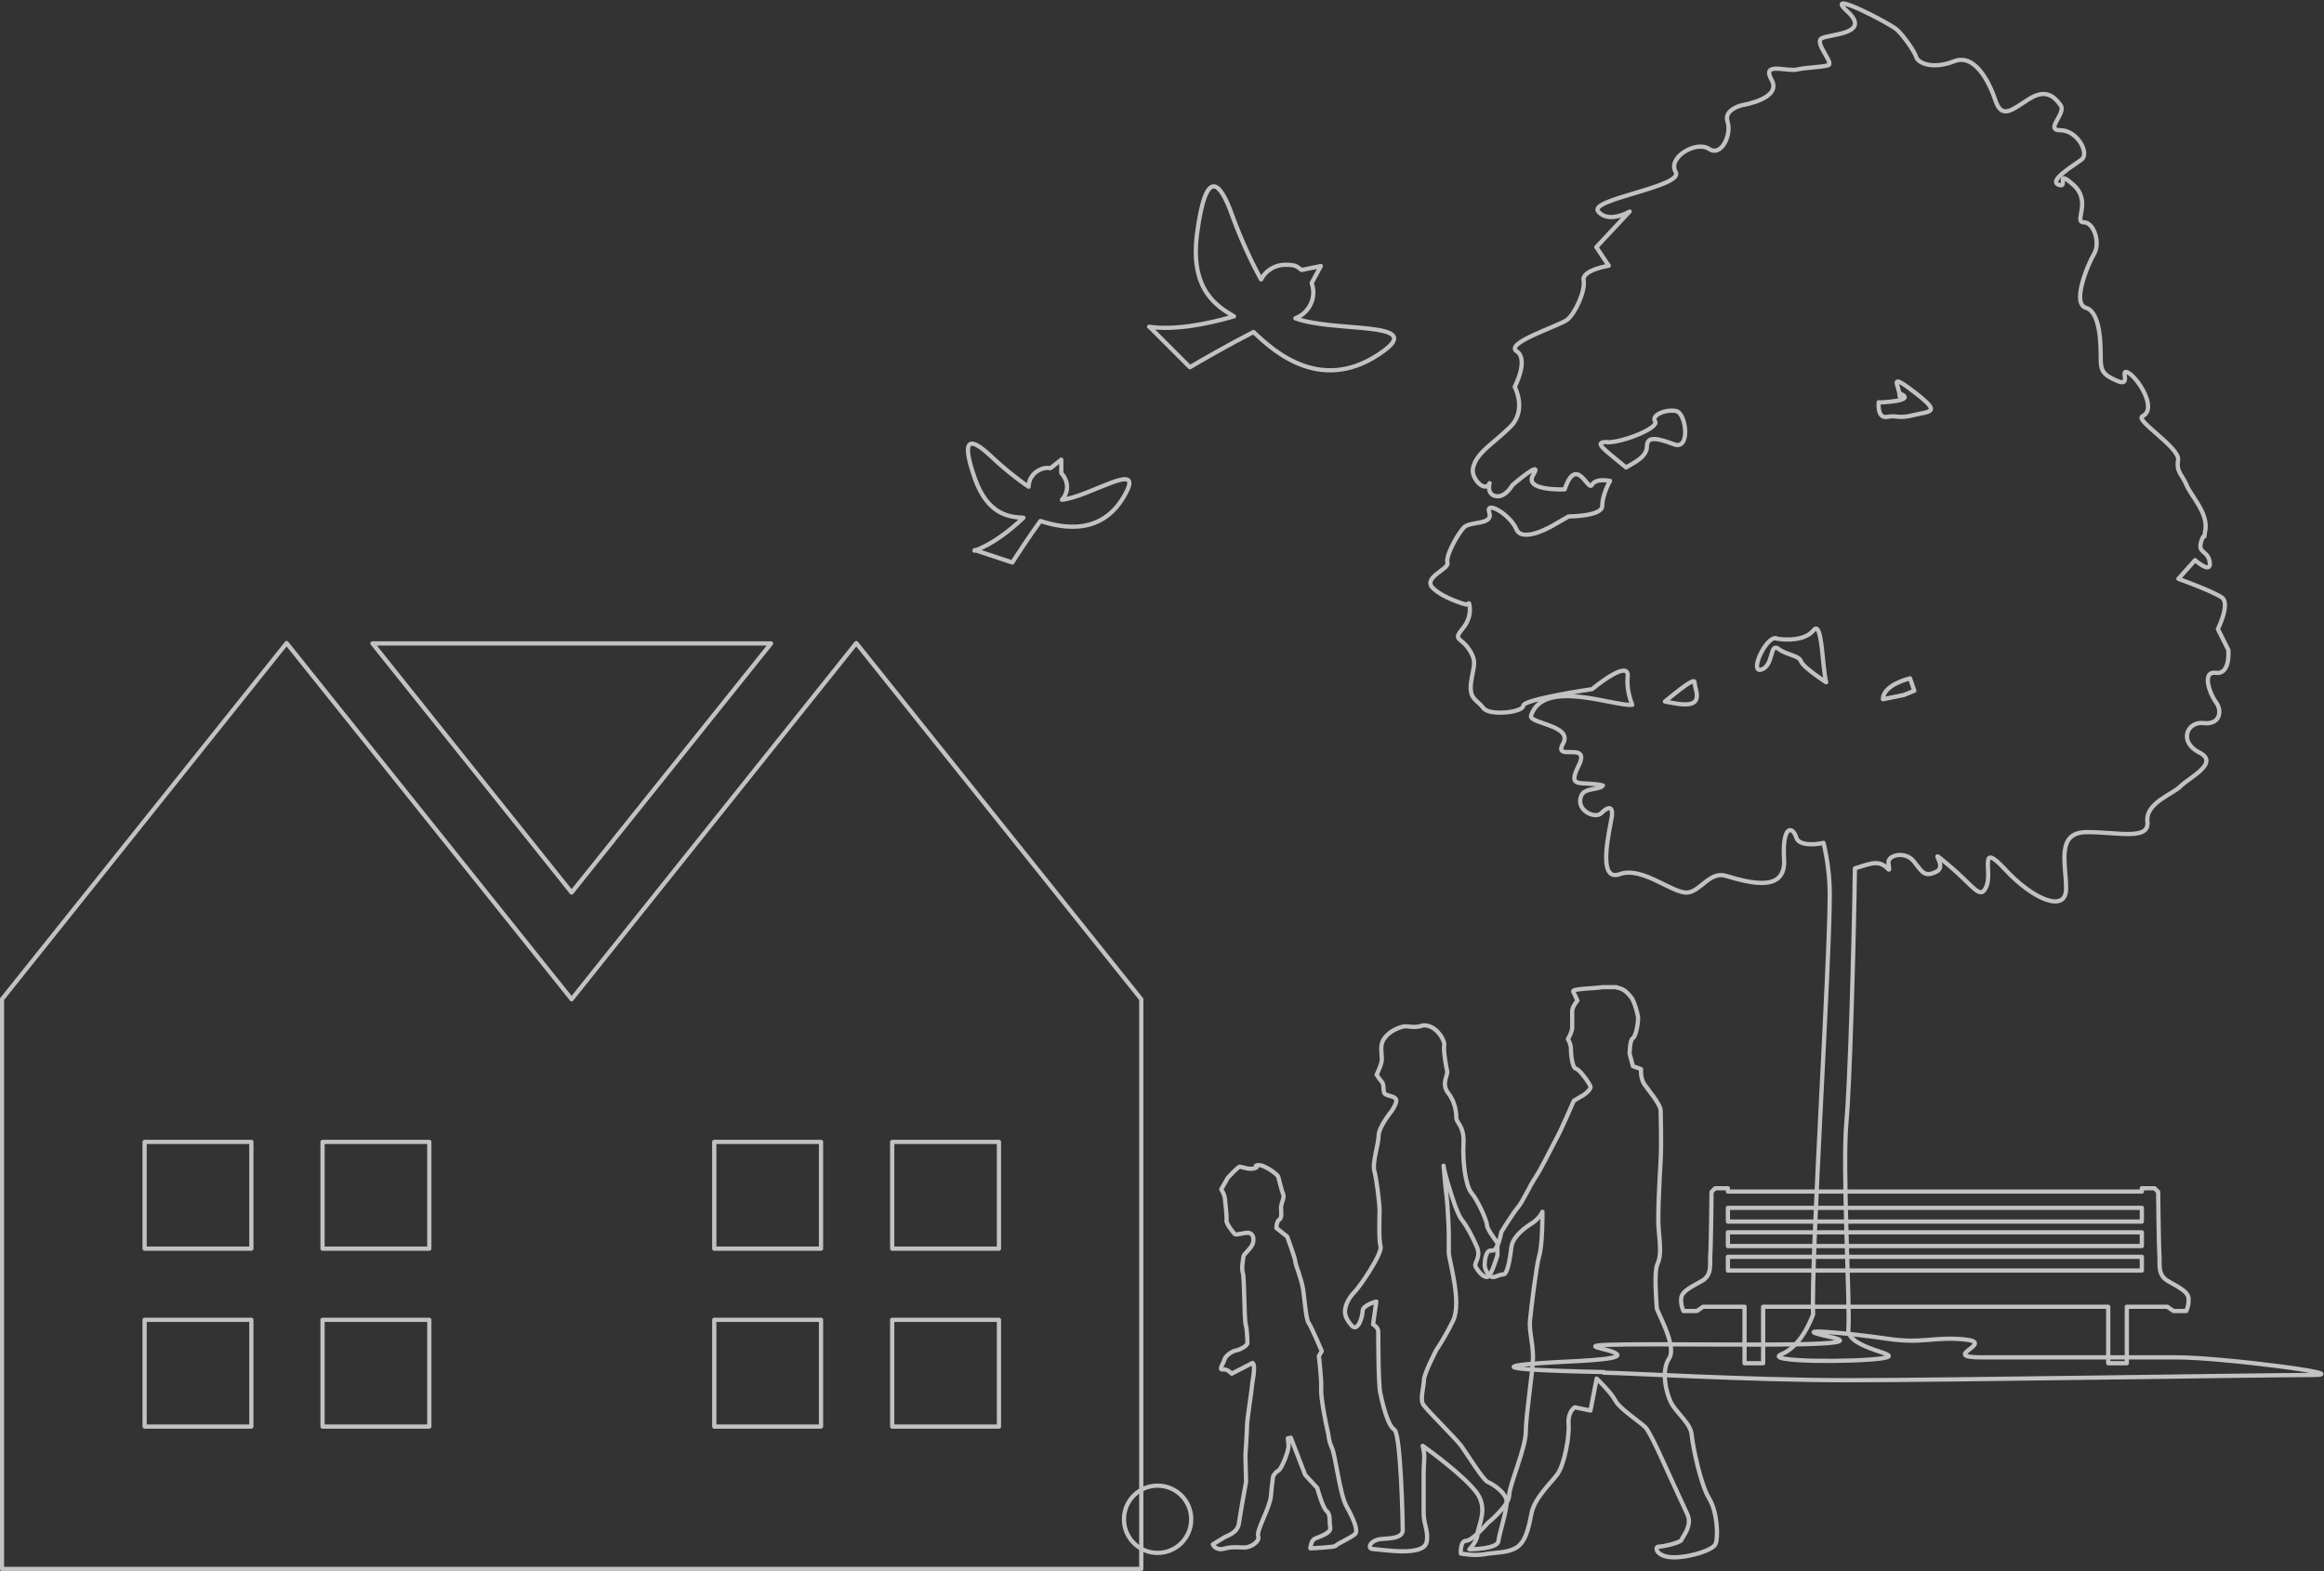 <?xml version="1.0" encoding="UTF-8"?>
<svg id="_レイヤー_2" data-name=" レイヤー 2" xmlns="http://www.w3.org/2000/svg" version="1.1" viewBox="0 0 711.9 481.3">
  <rect x="0" y="0" width="711.9" height="481.3" fill="#333333" stroke="none"/>
  <defs>
    <style>
      .cls-1 {
        opacity: .7;
      }

      .cls-2, .cls-3 {
        fill: none;
        stroke: #fff;
        stroke-linejoin: round;
        stroke-width: 1.3px;
      }

      .cls-3 {
        fill-rule: evenodd;
      }
    </style>
  </defs>
  <g class="cls-1">
    <polygon class="cls-3" points="236.2 197.1 175.1 273.4 114.1 197.1 236.2 197.1"/>
    <path class="cls-3" d="M.6,306.1v174.5h349v-174.5h0l-87.3-109.1-87.2,109.1h0l-87.3-109.1L.6,306.1ZM273.3,404.3h32.7v32.7h-32.7v-32.7ZM273.3,349.8h32.7v32.7h-32.7v-32.7ZM218.8,404.3h32.7v32.7h-32.7v-32.7ZM218.8,349.8h32.7v32.7h-32.7v-32.7ZM98.8,404.3h32.7v32.7h-32.7v-32.7ZM98.8,349.8h32.7v32.7h-32.7v-32.7ZM44.3,404.3h32.7v32.7h-32.7v-32.7ZM44.3,349.8h32.7v32.7h-32.7v-32.7Z"/>
    <path class="cls-2" d="M491.3,420.5c5.3,0,45.2,2.3,74.5,2.3s127.7-1.6,142.3-1.6-27.9-5.4-41.2-5.4h-59.9c-13.3,0,4.9-4.5-5.3-5.5-9.3-.9-12.9,1.4-23.5-.2-10.6-1.6-32.4-3.7-17.7-.6,14.6,3.1-25.3,2.3-53.2,2.3s-17.3.8-13.3,2.3c4,1.6,0,2.4-16,3.1-16,.8-26.6,2.3,13.3,3.1Z"/>
    <path class="cls-2" d="M352,100.1c7.8,1.1,17.4-.7,26-3.2-5.1-3-13.6-8-11.3-25.4,2.7-20.4,7-16.2,10.8-5.4,2.3,6.3,5.5,13.6,8.8,19.5,1.4-2.7,4.2-4.5,7.5-4.5s3.5.6,4.9,1.6l5.9-1.2-2.8,5.2c.3.9.5,1.9.5,2.9,0,3.6-2.3,6.7-5.5,7.9,11.8,4.4,39.4.8,27.2,9.9-18.4,13.6-33.2.9-40-5.7-7.1,3.6-16.7,9.1-19.5,10.8l-12.4-12.4Z"/>
    <path class="cls-2" d="M298.5,168.7c5.1-1.8,10.5-5.8,15-10.1-4.1-.2-10.9-.7-14.9-12.1-4.7-13.4-.8-12.2,5-6.7,3.4,3.2,7.6,6.7,11.5,9.3,0-2.1,1.2-4.1,3.2-5.1,1.1-.6,2.3-.8,3.5-.6l3.3-2.6v4.1c.4.5.8,1,1.1,1.6,1.2,2.2.7,4.9-.9,6.6,8.6-1,24.5-11.9,19.8-2.5-7.1,14.1-20.1,11-26.4,9-3.2,4.4-7.4,10.8-8.6,12.7l-11.5-3.8Z"/>
    <path class="cls-2" d="M450,184.8s1.3,3.8-1.9,7.7c-3.2,3.8-.6,2.6,1.9,6.4,2.6,3.9,1.3,5.1.6,10.3-.6,5.1,1.9,5.1,3.8,7.7,1.9,2.5,12.2,1.3,12.2-.7s21.1-5.1,21.1-5.1c0,0,11.5-9.6,10.9-3.8-.3,2.9.4,6.2,1.4,8.6-5.4.6-27.2-8.2-31,3.3-.8,2.5,13,2.9,9.8,8.6-3.2,5.7,8.6-1,4.8,6.7-3.7,7.4.8,4.6,7.4,6.1-.9,1.5-5.6.6-6.6,3.1-1.9,4.5,4.2,7.3,6.1,5.4,1.9-1.9,3.8-2.6,3.2,1.3-.6,3.8-4.6,19.9,2.4,17.4,7-2.6,16.3,6.1,20.9,5.6,3.9-.4,6.8-6.6,11.7-5.1,7.7,2.3,18.5,5.1,17.8-5.2-.6-10.3,2.6-10.3,3.8-6.4.7,2.1,4.8,2.3,8.3,1.5,1.2,5.1,1.9,10.5,1.9,15.8,0,21.7-5.8,112-5.1,128.6,0,0-3.2,9.6-9.6,12.2-6.4,2.5,22.4,2.5,30.7,1.3,8.3-1.3-10.9-2.6-10.3-9,.6-6.4-1.9-49.3-.6-63.3,1-10.5,2.3-53.5,2.6-77.8,2.3-.7,4.7-1.6,6.4-1.6,3.9,0,4.5,4.5,3.9,0-.4-2.5,5.1-3.8,7.7-.6,2.6,3.2,3.2,5.1,7,3.2,3.8-1.9-3.8-8.3,3.8-1.9,7.7,6.4,9.6,10.9,11.5,6.4,1.9-4.5-2.6-14.1,5.8-5.1,8.3,9,18.6,13.5,18.6,5.8s-3.2-17.3,6.4-17.3,19.2,2.6,18.5-3.2c-.6-5.8,7.7-8.3,10.2-10.9,2.6-2.6,12.1-7.1,5.7-10.3-6.4-3.2-3.8-9.6,1.3-9,5.1.6,5.8-3.8,3.8-6.4-1.9-2.6-4.5-9.6,0-9,4.5.6,3.8-7,3.8-7l-3.2-6.4s3.8-7.7,1.3-9.6c-2.6-1.9-13.4-5.8-13.4-5.8l5.1-5.7s5.1,4.5,4.5.6c-.6-3.8-3.8-2.5-2.6-6.4,1.3-3.8.6,1.3,1.3-3.8.6-5.1-4.5-10.2-5.8-13.4-1.3-3.2-3.2-3.9-2.6-7.7.6-3.8-13.4-12.2-10.9-13.4,4.7-2.3-1.5-11.9-4.5-13.4-2.6-1.3,1.3,4.5-3.2,2.6-4.5-1.9-5.1-3.2-5.1-7s0-14.1-4.5-15.4c-4.5-1.3.6-13.4,2.5-16.6,1.9-3.2,0-9.6-3.2-9.6s2.6-6.4-3.2-11.5c-5.8-5.1-1.3,1.3-4.5,0-3.2-1.3,4.5-5.8,7-7.7,2.6-1.9-1.3-9-6.4-9s1.9-5.1,0-7.7c-1.9-2.6-4.5-5.1-9.6-1.9-5.1,3.2-8.3,6.4-10.3.6-1.9-5.8-6.4-14.7-12.8-12.1-6.4,2.5-10.9.6-11.5-1.3-.6-1.9-3.8-6.4-5.8-8.3-1.9-1.9-23-12.8-15.4-5.8,7.7,7-5.1,7-7.7,8.3-2.6,1.3,3.9,7.7,1.9,8.3-1.9.6-6.4.6-9.6,1.3-3.2.7-10.9-2.5-7.7,3.2,3.2,5.8-9,7.7-9,7.7,0,0-5.8,1.3-4.5,5.1,1.3,3.9-1.9,10.9-5.7,8.3-3.9-2.6-12.8,2.6-10.2,7.1,2.6,4.5-26.9,8.3-23.7,12.1,3.2,3.8,9.6,0,9.6,0l-10.2,10.9,3.8,5.7s-8.3,1.3-7.7,4.5c.6,3.2-2.6,10.2-5.1,12.1-2.6,1.9-19.2,7.1-15.4,9.6,3.8,2.5-.6,10.9-.6,10.9,0,0,3.8,7.1-1.3,12.2-5.1,5.1-10.6,8-11.5,12.8-.6,3.2,3.8,7.6,5.1,4.5-.3,1.2-.4,3.1,1.3,3.8,3.2,1.3,5.7-3.2,5.7-3.2,0,0,9.6-8.3,6.4-3.2-3.2,5.1,9.6,4.5,9.6,4.5,3.6-10.7,7.2.7,8.3-1.3.9-1.6,3.1-1.7,5.6-1.3-1.3,2.3-2.4,5.5-2.4,7.7,0,3.2-10.3,3.2-10.3,3.2l-4.5,2.6s-9.6,5.8-11.5,1.3c-1.9-4.5-9.6-9-8.3-5.1,1.3,3.9-5.7,2.6-7.7,4.5-1.9,1.9-5.8,8.9-5.1,10.9.6,1.9-7.7,4.5-4.5,7.7,3.2,3.2,10.2,5.1,10.2,5.1ZM576.8,214.2c0-4.5,8.3-6.4,8.3-6.4l1.3,3.8-3.2,1.3-6.4,1.3ZM575.5,123.3s12.2-.4,6.4-2.8v.9c0-.9-.3-1.8-.5-2.6-.7-2.2-1.1-3.4,5,1.3,8.3,6.4,5.1,5.8,0,7-5.1,1.3-5.1,0-8.3.6-3.2.6-2.6-4.5-2.6-4.5ZM544.1,195.6c3.2.6,9,.6,11.5-2.6,2.6-3.2,2.6,11.5,3.8,16,0,0-7-4.5-7.7-6.4-.6-1.9-4.5-1.9-7-3.9-2.6-1.9-1.3,5.1-5.1,6.4-3.9,1.3,1.3-10.2,4.5-9.6ZM510,214.9c4.3-3.5,9.1-7.4,9.1-5.9,0,2.5,3.8,8.3-6.4,6.4-1-.2-1.9-.3-2.7-.5ZM492.3,135.5c5.1,0,16-4.5,14.7-6.4-1.3-1.9,3.2-3.8,6.4-3.2,3.2.6,4.5,12.2-.6,10.2-5.1-1.9-8.3-2.6-8.3.6s-3.7,4.9-6.4,6.5c-7.1-5.9-10.1-7.8-5.8-7.8Z"/>
    <path class="cls-3" d="M515.9,401.6h3.9l1.9-1.3h12.7v17.3h5.7v-17.3h105.7v17.3h5.7v-17.3h12.4l1.9,1.3h3.9s.9-1.7.7-3.9c-.2-2.2-3.3-3.5-6.5-5.4-3.1-1.9-2.2-5.4-2.4-7.6-.2-2.2-.4-19.6-.4-19.6l-1.1-1.1h-3.9v1h-126.8v-1h-3.9l-1.1,1.1s-.2,17.4-.4,19.6c-.2,2.2.7,5.7-2.4,7.6-3.1,1.8-6.3,3.1-6.5,5.4-.2,2.2.7,3.9.7,3.9ZM656.1,370v4.2h-126.8v-4.2h126.8ZM656.1,377.5v4.2h-126.8v-4.2h126.8ZM656.1,385v4.2h-126.8v-4.2h126.8Z"/>
    <g>
      <path class="cls-2" d="M344.3,465.4c0,5.7,4.6,10.3,10.3,10.3s10.3-4.6,10.3-10.3-4.6-10.3-10.3-10.3-10.3,4.6-10.3,10.3Z"/>
      <path class="cls-2" d="M435.4,314.2c4.1-.9,7.3,4.4,7,6-.3,1.6.6,6.7.9,7.9.3,1.3-1.9,3.8.3,6.7,2.2,2.8,2.5,6,2.5,7.6s2.5,2.5,2.2,7.9c-.3,5.4.6,13,2.5,15.2,1.9,2.2,4.7,8.5,4.7,9.8s3.2,5.4,3.2,5.4v3.8s-1.9,6.7-3.2,6.7-2.8-1.9-3.5-3.2c-.6-1.3,1.9-2.8.3-6.3-1.6-3.5-2.9-6-4.4-7.9-1.6-1.9-3.5-8.5-3.5-8.5,0,0-1.9-5.7-2.2-8.2,0,0,.6,7,.9,9.2.3,2.2.7,9.5.7,11.4v6c0,2.2,4.1,15.2,1.3,20.9-2.8,5.7-5.1,8.9-5.1,8.9,0,0-3.8,7.3-3.8,9.2s-1.3,6-.2,7.6c1.4,2,9.7,10.1,11.6,12.6,1.9,2.6,6.7,10.5,8.2,11.1,1.6.7,5.4,3.2,5.7,5.7.3,2.5-2.2,9.8-2.5,12.4-.3,2.5-8.9,2.5-8.9,2.5,0,0,2.5-2.5,2.5-4.7s3.5-7.6-.3-12.7c-3.8-5.1-14.6-13-16.5-14.3.9,3.5.3,4.4.3,8.6v12c0,3.5,1.6,5.8.9,8.9-.9,4.4-12.7,2.4-16.5,2.1-1.7-.1-.9-2.5,2.2-3,2.2-.3,7,0,7-2.8s-.6-28.8-2.5-30.7c-2.2-1.3-3.8-8.5-4.4-11.4-.6-2.9-.6-17.4-.6-18.7s-1.6-2.2-1.6-2.2l1-7s-4.2,1.1-4.2,2.9-1.5,6.7-3.4,4.4c-1.9-2.2-2.2-3.6-1.9-5.2.3-1.6,1.3-3.5,2.9-5.1,1.6-1.6,8.5-11.7,7.9-13.9-.6-2.2-.3-9.2-.3-11.1s-.9-9.5-1.6-12c-.7-2.5,1.3-8.2,1.3-10.8s3.8-7.3,3.8-7.3c0,0,1.3-1.6,1.6-3.2.3-1.6-2.4-1.6-3.3-2.2-1-.6-.2-2.8-1.1-3.8-.7-.7-1.6-2.2-1.6-2.2,0,0,1.6-3.2,1.6-4.7s-.5-3.8.2-5.4c.6-1.6,2.9-3.8,6.2-4.6,1.5-.4,2.9.5,5.7-.2Z"/>
      <path class="cls-2" d="M384.7,357.1c1.6-1.1,6.8,2.6,6.9,3.5.2.9,1.1,4.4,1.5,5.3.4.9-.7,3-.7,3.9s.4,3.3-.5,3.8c-.9.5-.9,2.6-.9,2.6l3.3,2.6s2.5,6.8,2.5,7.7,1.8,4.9,2.4,8.6c.5,3.7.9,9.3,1.7,10.2.7.9,4,8.6,4,8.6l-.9,1.5s.9,7.5.7,10c-.2,2.6,1.6,11.5,2,13,.4,1.5.2,2.7,1.3,5.1,1.1,2.4,2.4,14.1,4.4,17.8,2,3.6,3.8,7.5,2.7,8.6-1.1,1.1-5.7,3.1-5.9,3.6-.2.5-7.8.8-7.8.8,0,0,.2-2.4,1.3-2.9,1.1-.6,5.1-1.6,4.8-3.5-.4-1.8.2-3.9-1.1-5-1.3-1.1-2.9-7.1-2.9-7.1l-3.7-4-4.4-11.4-.9.2s0,.2.2,2c.2,1.8-2.2,7.5-3.1,7.9-.9.4-1.6,1.7-1.6,1.7,0,0-.4,2.5-.7,6.2-.4,3.7-4.4,10.2-3.9,12.1.6,1.8-2.2,3.3-3.6,3.5-1.5.2-4-.4-6.8.4-2.7.7-3.5-1.3-3.5-1.3,0,0,2.9-1.8,3.6-2.2.7-.4,4-1.3,4.4-4.2.4-2.9,2.2-12.8,2.2-12.8l-.2-8.1s.5-7.5.5-9.2,1.5-11.1,1.5-12,1.3-6.2.2-7.1l-6.4,3.3s-1.3-1.5-2.7-1.3c-1.5.2.2-1.8.5-3.1.4-1.3,2.8-2.7,3.5-2.7s3.8-1.5,3.5-2.4c0,0,0-3.6-.5-5.5-.5-1.8-.4-14.5-.9-15.9-.5-1.5.2-4.6.2-5.1s2.6-2.6,2.9-4c.4-1.5,0-2.8-1.1-3.1-1.1-.3-3.9.7-4.4.4-.5-.4-2.7-3.3-2.6-4.2.2-.9-.4-5.7-.5-6.9-.2-1.3-1.1-2.7-1.1-2.7l2-3.5s3.1-3.4,3.7-3.4,3.5,1.3,5.1.2Z"/>
      <path class="cls-2" d="M495.2,302.5c2.5.4,3.5,1.9,4.4,2.9.9.9,2.2,5.4,2.2,6.6s-.6,5.4-1.6,6c-1,.6-1,4.8-1,4.8l1,3.8,2.5.9s-.3,2.5.9,4.5c1.3,1.9,5.1,6.3,5.1,8.2s.3,9.8,0,15.2c-.3,5.4-1,17.4-.6,21.2.3,3.8.9,7.9-.3,10.4-1.3,2.5-.3,12.4-.3,13.6s6.3,11.7,3.8,15.5c-2.5,3.8-1,10.4.6,13.6,1.6,3.1,6,6.3,6.3,9.8.3,3.5,2.8,15.5,5.4,19.6,2.5,4.1,2.8,12,1.9,13.9-.9,1.9-7.2,3.7-11.2,4-7,.6-7.6-3.2-6.3-3.2s6.8-1.2,7.1-2.1c.3-1,3.4-4.3,1.8-7.8-1.6-3.5-4-8.6-5.3-11.5-1.3-2.8-6-13.6-7.6-15.2-1.6-1.6-7.9-5.7-9.2-8.2-1.3-2.5-5.7-6.7-5.7-6.7l-1.9,9.8-4.8-1s-2.2,1.3-1.9,5.1c.3,3.8-1.3,12.6-3.5,15.5-2.2,2.9-7,7.3-7.9,12-.9,4.8-1.9,8.9-4.8,10.5-2.8,1.6-6.3,1.3-9.5,1.9-3.2.6-7.3-.2-7.3-.2,0,0-.3-3.9,1.6-3.9s6.6-5.4,6.6-5.4c0,0,6.6-5.4,6.6-8.5s5.1-14.5,5.1-19.6,2.2-18.4,2.2-22.8-1.3-8.2-.9-11.4c.3-3.2,1.9-16.5,2.8-19.6,1-3.2,1-12.4,1-13.3s0,1.3-3.5,3.5c-3.5,2.2-5.7,4.8-6,7-.3,2.2-1,8.5-2.5,8.5s-2.9,1.3-3.8.6c-1-.6-1.9-2.2-1.9-3.5s.3-4.8,2.2-4.4c1.9.3,2.9-5.7,2.9-5.7,0,0,3.5-5.7,5.1-7.6,1.6-1.9,3.5-6.4,5.4-9.2,1.9-2.9,5.1-9.5,6.3-11.7,1.3-2.2,5.4-11.7,5.4-11.7l3.2-1.9s2.2-1.6,1.9-2.5c-.3-.9-3.2-5.1-4.4-5.4-1.3-.3-1.6-5-1.6-6.3s-.9-2.8-.9-2.8c0,0,1.3-2.2,1.3-3.5v-5.1c0-1.3,1.6-3.2,1.6-3.2,0,0-.9-1.9-1.3-2.8-.3-.9,7-.9,8.9-1.3h4.4Z"/>
    </g>
  </g>
</svg>